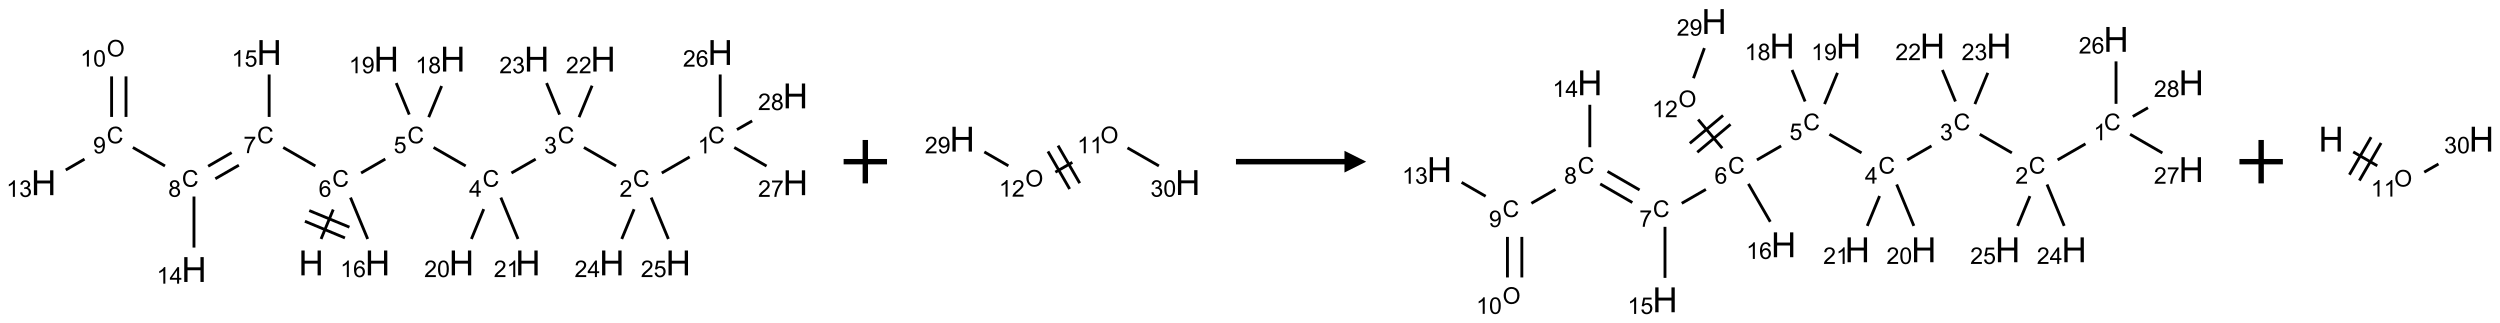 <?xml version="1.0" encoding="UTF-8"?>
<svg xmlns="http://www.w3.org/2000/svg" xmlns:xlink="http://www.w3.org/1999/xlink" width="1152" height="149" viewBox="0 0 1152 149">
<defs>
<g>
<g id="glyph-0-0">
<path d="M 2 0 L 2 -10 L 10 -10 L 10 0 Z M 2.25 -0.25 L 9.75 -0.25 L 9.75 -9.75 L 2.25 -9.75 Z M 2.25 -0.25 "/>
</g>
<g id="glyph-0-1">
<path d="M 1.281 0 L 1.281 -11.453 L 2.797 -11.453 L 2.797 -6.75 L 8.75 -6.75 L 8.75 -11.453 L 10.266 -11.453 L 10.266 0 L 8.75 0 L 8.75 -5.398 L 2.797 -5.398 L 2.797 0 Z M 1.281 0 "/>
</g>
<g id="glyph-1-0">
<path d="M 1.332 0 L 1.332 -6.668 L 6.668 -6.668 L 6.668 0 Z M 1.5 -0.168 L 6.5 -0.168 L 6.5 -6.5 L 1.5 -6.5 Z M 1.5 -0.168 "/>
</g>
<g id="glyph-1-1">
<path d="M 6.27 -2.676 L 7.281 -2.422 C 7.07 -1.594 6.688 -0.961 6.137 -0.523 C 5.586 -0.086 4.914 0.129 4.121 0.129 C 3.297 0.129 2.629 -0.039 2.113 -0.371 C 1.598 -0.707 1.203 -1.191 0.934 -1.828 C 0.664 -2.465 0.531 -3.145 0.531 -3.875 C 0.531 -4.672 0.684 -5.363 0.988 -5.957 C 1.293 -6.547 1.723 -6.996 2.285 -7.305 C 2.844 -7.613 3.461 -7.766 4.137 -7.766 C 4.898 -7.766 5.543 -7.57 6.062 -7.184 C 6.582 -6.793 6.945 -6.246 7.152 -5.543 L 6.156 -5.309 C 5.98 -5.863 5.723 -6.266 5.387 -6.52 C 5.051 -6.773 4.625 -6.902 4.113 -6.902 C 3.527 -6.902 3.039 -6.762 2.645 -6.48 C 2.25 -6.199 1.973 -5.82 1.812 -5.348 C 1.652 -4.871 1.574 -4.383 1.574 -3.879 C 1.574 -3.23 1.668 -2.664 1.855 -2.18 C 2.047 -1.695 2.34 -1.332 2.738 -1.094 C 3.137 -0.855 3.57 -0.734 4.035 -0.734 C 4.602 -0.734 5.082 -0.898 5.473 -1.223 C 5.867 -1.551 6.133 -2.035 6.27 -2.676 Z M 6.27 -2.676 "/>
</g>
<g id="glyph-1-2">
<path d="M 5.309 -5.766 L 4.375 -5.691 C 4.293 -6.059 4.172 -6.328 4.02 -6.496 C 3.766 -6.762 3.453 -6.895 3.082 -6.895 C 2.785 -6.895 2.523 -6.812 2.297 -6.645 C 2 -6.43 1.77 -6.117 1.598 -5.703 C 1.43 -5.289 1.34 -4.703 1.332 -3.938 C 1.559 -4.281 1.836 -4.535 2.16 -4.703 C 2.488 -4.871 2.828 -4.953 3.188 -4.953 C 3.812 -4.953 4.344 -4.723 4.785 -4.262 C 5.223 -3.801 5.441 -3.207 5.441 -2.48 C 5.441 -2 5.34 -1.555 5.133 -1.145 C 4.926 -0.73 4.641 -0.418 4.281 -0.199 C 3.922 0.02 3.512 0.129 3.051 0.129 C 2.27 0.129 1.633 -0.156 1.141 -0.73 C 0.648 -1.305 0.402 -2.254 0.402 -3.574 C 0.402 -5.051 0.672 -6.121 1.219 -6.793 C 1.695 -7.375 2.336 -7.668 3.141 -7.668 C 3.742 -7.668 4.234 -7.5 4.617 -7.16 C 5 -6.824 5.23 -6.359 5.309 -5.766 Z M 1.48 -2.473 C 1.48 -2.152 1.547 -1.844 1.684 -1.547 C 1.82 -1.25 2.016 -1.027 2.262 -0.871 C 2.508 -0.719 2.766 -0.641 3.035 -0.641 C 3.434 -0.641 3.773 -0.801 4.059 -1.121 C 4.344 -1.441 4.484 -1.875 4.484 -2.422 C 4.484 -2.949 4.344 -3.367 4.062 -3.668 C 3.781 -3.973 3.426 -4.125 3 -4.125 C 2.578 -4.125 2.219 -3.973 1.922 -3.668 C 1.625 -3.363 1.48 -2.969 1.48 -2.473 Z M 1.48 -2.473 "/>
</g>
<g id="glyph-1-3">
<path d="M 0.441 -2 L 1.426 -2.082 C 1.5 -1.605 1.668 -1.242 1.934 -1.004 C 2.199 -0.762 2.52 -0.641 2.895 -0.641 C 3.348 -0.641 3.73 -0.812 4.043 -1.152 C 4.355 -1.492 4.512 -1.941 4.512 -2.504 C 4.512 -3.039 4.359 -3.461 4.059 -3.77 C 3.758 -4.078 3.367 -4.234 2.879 -4.234 C 2.578 -4.234 2.305 -4.164 2.062 -4.027 C 1.82 -3.891 1.629 -3.715 1.488 -3.496 L 0.609 -3.609 L 1.348 -7.531 L 5.145 -7.531 L 5.145 -6.637 L 2.098 -6.637 L 1.688 -4.582 C 2.145 -4.902 2.625 -5.062 3.129 -5.062 C 3.797 -5.062 4.359 -4.832 4.816 -4.371 C 5.277 -3.91 5.504 -3.312 5.504 -2.59 C 5.504 -1.898 5.305 -1.301 4.902 -0.797 C 4.41 -0.18 3.742 0.129 2.895 0.129 C 2.199 0.129 1.633 -0.062 1.195 -0.453 C 0.758 -0.844 0.504 -1.359 0.441 -2 Z M 0.441 -2 "/>
</g>
<g id="glyph-1-4">
<path d="M 3.449 0 L 3.449 -1.828 L 0.137 -1.828 L 0.137 -2.688 L 3.621 -7.637 L 4.387 -7.637 L 4.387 -2.688 L 5.418 -2.688 L 5.418 -1.828 L 4.387 -1.828 L 4.387 0 Z M 3.449 -2.688 L 3.449 -6.129 L 1.059 -2.688 Z M 3.449 -2.688 "/>
</g>
<g id="glyph-1-5">
<path d="M 0.449 -2.016 L 1.387 -2.141 C 1.492 -1.609 1.676 -1.227 1.934 -0.992 C 2.191 -0.758 2.508 -0.641 2.879 -0.641 C 3.32 -0.641 3.695 -0.793 3.996 -1.098 C 4.301 -1.402 4.453 -1.781 4.453 -2.234 C 4.453 -2.664 4.312 -3.02 4.031 -3.301 C 3.75 -3.578 3.391 -3.719 2.957 -3.719 C 2.781 -3.719 2.562 -3.684 2.297 -3.613 L 2.402 -4.438 C 2.465 -4.43 2.516 -4.426 2.551 -4.426 C 2.949 -4.426 3.312 -4.531 3.629 -4.738 C 3.949 -4.949 4.109 -5.27 4.109 -5.703 C 4.109 -6.047 3.992 -6.332 3.762 -6.559 C 3.527 -6.785 3.227 -6.895 2.859 -6.895 C 2.496 -6.895 2.191 -6.781 1.949 -6.551 C 1.707 -6.324 1.547 -5.98 1.48 -5.52 L 0.543 -5.688 C 0.656 -6.316 0.918 -6.805 1.324 -7.148 C 1.73 -7.492 2.234 -7.668 2.84 -7.668 C 3.254 -7.668 3.641 -7.578 3.988 -7.398 C 4.34 -7.219 4.609 -6.977 4.793 -6.668 C 4.98 -6.359 5.074 -6.031 5.074 -5.684 C 5.074 -5.352 4.984 -5.051 4.809 -4.781 C 4.629 -4.512 4.367 -4.297 4.02 -4.137 C 4.473 -4.031 4.824 -3.816 5.074 -3.488 C 5.324 -3.16 5.449 -2.75 5.449 -2.254 C 5.449 -1.59 5.203 -1.023 4.719 -0.559 C 4.234 -0.098 3.617 0.137 2.875 0.137 C 2.203 0.137 1.648 -0.062 1.207 -0.465 C 0.762 -0.863 0.512 -1.379 0.449 -2.016 Z M 0.449 -2.016 "/>
</g>
<g id="glyph-1-6">
<path d="M 5.371 -0.902 L 5.371 0 L 0.324 0 C 0.316 -0.227 0.352 -0.441 0.434 -0.652 C 0.562 -0.996 0.766 -1.332 1.051 -1.668 C 1.332 -2 1.742 -2.387 2.277 -2.824 C 3.105 -3.504 3.668 -4.043 3.957 -4.441 C 4.25 -4.84 4.395 -5.215 4.395 -5.566 C 4.395 -5.938 4.262 -6.254 3.996 -6.508 C 3.73 -6.762 3.387 -6.891 2.957 -6.891 C 2.508 -6.891 2.145 -6.754 1.875 -6.484 C 1.605 -6.215 1.469 -5.84 1.465 -5.359 L 0.5 -5.457 C 0.566 -6.176 0.812 -6.727 1.246 -7.102 C 1.676 -7.477 2.254 -7.668 2.98 -7.668 C 3.711 -7.668 4.293 -7.465 4.719 -7.059 C 5.145 -6.652 5.359 -6.148 5.359 -5.547 C 5.359 -5.242 5.297 -4.941 5.172 -4.645 C 5.047 -4.352 4.84 -4.039 4.551 -3.715 C 4.262 -3.387 3.777 -2.938 3.105 -2.371 C 2.543 -1.898 2.18 -1.578 2.02 -1.41 C 1.859 -1.242 1.73 -1.07 1.625 -0.902 Z M 5.371 -0.902 "/>
</g>
<g id="glyph-1-7">
<path d="M 3.973 0 L 3.035 0 L 3.035 -5.973 C 2.809 -5.758 2.516 -5.543 2.148 -5.328 C 1.781 -5.113 1.453 -4.953 1.16 -4.844 L 1.16 -5.75 C 1.684 -5.996 2.145 -6.297 2.535 -6.645 C 2.93 -6.996 3.207 -7.336 3.371 -7.668 L 3.973 -7.668 Z M 3.973 0 "/>
</g>
<g id="glyph-1-8">
<path d="M 0.504 -6.637 L 0.504 -7.535 L 5.449 -7.535 L 5.449 -6.809 C 4.961 -6.289 4.48 -5.602 4.004 -4.746 C 3.527 -3.887 3.156 -3.004 2.895 -2.098 C 2.707 -1.461 2.59 -0.762 2.535 0 L 1.574 0 C 1.582 -0.602 1.703 -1.328 1.926 -2.176 C 2.152 -3.027 2.477 -3.848 2.898 -4.637 C 3.32 -5.426 3.77 -6.094 4.246 -6.637 Z M 0.504 -6.637 "/>
</g>
<g id="glyph-1-9">
<path d="M 1.887 -4.141 C 1.496 -4.281 1.207 -4.484 1.02 -4.75 C 0.832 -5.016 0.738 -5.328 0.738 -5.699 C 0.738 -6.254 0.938 -6.719 1.34 -7.098 C 1.738 -7.477 2.27 -7.668 2.934 -7.668 C 3.598 -7.668 4.137 -7.473 4.543 -7.086 C 4.949 -6.699 5.152 -6.227 5.152 -5.672 C 5.152 -5.316 5.059 -5.008 4.871 -4.746 C 4.688 -4.484 4.406 -4.281 4.027 -4.141 C 4.496 -3.988 4.852 -3.742 5.098 -3.402 C 5.34 -3.062 5.465 -2.656 5.465 -2.184 C 5.465 -1.531 5.234 -0.98 4.77 -0.535 C 4.309 -0.09 3.703 0.129 2.949 0.129 C 2.195 0.129 1.586 -0.094 1.125 -0.539 C 0.664 -0.984 0.434 -1.543 0.434 -2.207 C 0.434 -2.703 0.559 -3.121 0.809 -3.457 C 1.062 -3.793 1.422 -4.02 1.887 -4.141 Z M 1.699 -5.73 C 1.699 -5.367 1.812 -5.074 2.047 -4.844 C 2.281 -4.613 2.582 -4.5 2.953 -4.5 C 3.312 -4.5 3.609 -4.613 3.84 -4.84 C 4.07 -5.066 4.188 -5.348 4.188 -5.676 C 4.188 -6.02 4.07 -6.309 3.832 -6.543 C 3.594 -6.777 3.297 -6.895 2.941 -6.895 C 2.586 -6.895 2.289 -6.781 2.051 -6.551 C 1.816 -6.324 1.699 -6.047 1.699 -5.73 Z M 1.395 -2.203 C 1.395 -1.938 1.461 -1.676 1.586 -1.426 C 1.711 -1.176 1.902 -0.984 2.152 -0.848 C 2.402 -0.711 2.672 -0.641 2.957 -0.641 C 3.406 -0.641 3.777 -0.785 4.066 -1.074 C 4.359 -1.363 4.504 -1.727 4.504 -2.172 C 4.504 -2.625 4.355 -2.996 4.055 -3.293 C 3.754 -3.586 3.379 -3.734 2.926 -3.734 C 2.484 -3.734 2.121 -3.59 1.832 -3.297 C 1.543 -3.004 1.395 -2.641 1.395 -2.203 Z M 1.395 -2.203 "/>
</g>
<g id="glyph-1-10">
<path d="M 0.441 -3.766 C 0.441 -4.668 0.535 -5.395 0.723 -5.945 C 0.906 -6.496 1.184 -6.922 1.551 -7.219 C 1.918 -7.516 2.375 -7.668 2.934 -7.668 C 3.344 -7.668 3.703 -7.586 4.012 -7.418 C 4.32 -7.254 4.574 -7.016 4.777 -6.707 C 4.977 -6.395 5.137 -6.016 5.25 -5.57 C 5.363 -5.125 5.422 -4.523 5.422 -3.766 C 5.422 -2.871 5.328 -2.148 5.145 -1.598 C 4.961 -1.047 4.688 -0.621 4.32 -0.32 C 3.953 -0.02 3.492 0.129 2.934 0.129 C 2.195 0.129 1.617 -0.133 1.199 -0.66 C 0.695 -1.297 0.441 -2.332 0.441 -3.766 Z M 1.406 -3.766 C 1.406 -2.512 1.555 -1.68 1.848 -1.262 C 2.141 -0.848 2.5 -0.641 2.934 -0.641 C 3.363 -0.641 3.727 -0.848 4.02 -1.266 C 4.312 -1.684 4.457 -2.516 4.457 -3.766 C 4.457 -5.023 4.312 -5.859 4.02 -6.27 C 3.727 -6.684 3.359 -6.891 2.922 -6.891 C 2.492 -6.891 2.148 -6.707 1.891 -6.344 C 1.566 -5.879 1.406 -5.02 1.406 -3.766 Z M 1.406 -3.766 "/>
</g>
<g id="glyph-1-11">
<path d="M 0.582 -1.766 L 1.484 -1.848 C 1.562 -1.426 1.707 -1.117 1.922 -0.926 C 2.137 -0.734 2.414 -0.641 2.75 -0.641 C 3.039 -0.641 3.289 -0.707 3.508 -0.84 C 3.727 -0.973 3.902 -1.148 4.043 -1.367 C 4.18 -1.586 4.297 -1.887 4.391 -2.262 C 4.484 -2.637 4.531 -3.016 4.531 -3.406 C 4.531 -3.449 4.531 -3.512 4.527 -3.594 C 4.34 -3.297 4.082 -3.055 3.758 -2.867 C 3.434 -2.68 3.082 -2.59 2.703 -2.59 C 2.07 -2.59 1.535 -2.816 1.098 -3.277 C 0.66 -3.734 0.441 -4.34 0.441 -5.09 C 0.441 -5.863 0.672 -6.484 1.129 -6.957 C 1.586 -7.43 2.156 -7.668 2.844 -7.668 C 3.34 -7.668 3.793 -7.531 4.207 -7.266 C 4.617 -7 4.93 -6.617 5.145 -6.121 C 5.355 -5.629 5.465 -4.91 5.465 -3.973 C 5.465 -2.996 5.359 -2.223 5.145 -1.645 C 4.934 -1.066 4.617 -0.625 4.199 -0.324 C 3.781 -0.02 3.293 0.129 2.73 0.129 C 2.133 0.129 1.645 -0.035 1.266 -0.367 C 0.887 -0.699 0.66 -1.164 0.582 -1.766 Z M 4.422 -5.137 C 4.422 -5.676 4.277 -6.102 3.992 -6.418 C 3.707 -6.734 3.359 -6.891 2.957 -6.891 C 2.543 -6.891 2.18 -6.719 1.871 -6.379 C 1.562 -6.039 1.406 -5.598 1.406 -5.059 C 1.406 -4.57 1.555 -4.176 1.848 -3.871 C 2.141 -3.566 2.5 -3.418 2.934 -3.418 C 3.367 -3.418 3.723 -3.57 4.004 -3.871 C 4.281 -4.176 4.422 -4.598 4.422 -5.137 Z M 4.422 -5.137 "/>
</g>
<g id="glyph-1-12">
<path d="M 0.516 -3.719 C 0.516 -4.984 0.855 -5.977 1.535 -6.695 C 2.215 -7.414 3.094 -7.77 4.172 -7.77 C 4.875 -7.77 5.512 -7.602 6.078 -7.266 C 6.645 -6.93 7.074 -6.461 7.371 -5.855 C 7.668 -5.254 7.816 -4.57 7.816 -3.809 C 7.816 -3.035 7.66 -2.34 7.348 -1.73 C 7.035 -1.117 6.594 -0.656 6.02 -0.34 C 5.449 -0.027 4.828 0.129 4.168 0.129 C 3.449 0.129 2.805 -0.043 2.238 -0.391 C 1.672 -0.738 1.246 -1.211 0.953 -1.812 C 0.66 -2.414 0.516 -3.047 0.516 -3.719 Z M 1.559 -3.703 C 1.559 -2.781 1.805 -2.059 2.301 -1.527 C 2.793 -1 3.414 -0.734 4.16 -0.734 C 4.922 -0.734 5.547 -1 6.039 -1.535 C 6.531 -2.07 6.777 -2.828 6.777 -3.812 C 6.777 -4.434 6.672 -4.977 6.461 -5.441 C 6.25 -5.902 5.945 -6.262 5.539 -6.52 C 5.133 -6.773 4.68 -6.902 4.176 -6.902 C 3.461 -6.902 2.848 -6.656 2.332 -6.164 C 1.816 -5.672 1.559 -4.852 1.559 -3.703 Z M 1.559 -3.703 "/>
</g>
</g>
</defs>
<path fill="none" stroke-width="0.033" stroke-linecap="butt" stroke-linejoin="miter" stroke="rgb(0%, 0%, 0%)" stroke-opacity="1" stroke-miterlimit="10" d="M 3.196 2.148 L 3.336 1.809 " transform="matrix(40, 0, 0, 40, 20.107, 24.201)"/>
<path fill="none" stroke-width="0.033" stroke-linecap="butt" stroke-linejoin="miter" stroke="rgb(0%, 0%, 0%)" stroke-opacity="1" stroke-miterlimit="10" d="M 3.523 2.012 L 3.06 1.821 " transform="matrix(40, 0, 0, 40, 20.107, 24.201)"/>
<path fill="none" stroke-width="0.033" stroke-linecap="butt" stroke-linejoin="miter" stroke="rgb(0%, 0%, 0%)" stroke-opacity="1" stroke-miterlimit="10" d="M 3.471 2.136 L 3.01 1.944 " transform="matrix(40, 0, 0, 40, 20.107, 24.201)"/>
<path fill="none" stroke-width="0.033" stroke-linecap="butt" stroke-linejoin="miter" stroke="rgb(0%, 0%, 0%)" stroke-opacity="1" stroke-miterlimit="10" d="M 3.657 1.388 L 3.936 1.227 " transform="matrix(40, 0, 0, 40, 20.107, 24.201)"/>
<path fill="none" stroke-width="0.033" stroke-linecap="butt" stroke-linejoin="miter" stroke="rgb(0%, 0%, 0%)" stroke-opacity="1" stroke-miterlimit="10" d="M 4.492 1.094 L 4.862 1.307 " transform="matrix(40, 0, 0, 40, 20.107, 24.201)"/>
<path fill="none" stroke-width="0.033" stroke-linecap="butt" stroke-linejoin="miter" stroke="rgb(0%, 0%, 0%)" stroke-opacity="1" stroke-miterlimit="10" d="M 5.389 1.388 L 5.668 1.228 " transform="matrix(40, 0, 0, 40, 20.107, 24.201)"/>
<path fill="none" stroke-width="0.033" stroke-linecap="butt" stroke-linejoin="miter" stroke="rgb(0%, 0%, 0%)" stroke-opacity="1" stroke-miterlimit="10" d="M 6.224 1.094 L 6.594 1.307 " transform="matrix(40, 0, 0, 40, 20.107, 24.201)"/>
<path fill="none" stroke-width="0.033" stroke-linecap="butt" stroke-linejoin="miter" stroke="rgb(0%, 0%, 0%)" stroke-opacity="1" stroke-miterlimit="10" d="M 7.121 1.388 L 7.442 1.203 " transform="matrix(40, 0, 0, 40, 20.107, 24.201)"/>
<path fill="none" stroke-width="0.033" stroke-linecap="butt" stroke-linejoin="miter" stroke="rgb(0%, 0%, 0%)" stroke-opacity="1" stroke-miterlimit="10" d="M 7.794 0.742 L 7.794 0.253 " transform="matrix(40, 0, 0, 40, 20.107, 24.201)"/>
<path fill="none" stroke-width="0.033" stroke-linecap="butt" stroke-linejoin="miter" stroke="rgb(0%, 0%, 0%)" stroke-opacity="1" stroke-miterlimit="10" d="M 7.956 1.094 L 8.328 1.308 " transform="matrix(40, 0, 0, 40, 20.107, 24.201)"/>
<path fill="none" stroke-width="0.033" stroke-linecap="butt" stroke-linejoin="miter" stroke="rgb(0%, 0%, 0%)" stroke-opacity="1" stroke-miterlimit="10" d="M 7.987 0.888 L 8.162 0.788 " transform="matrix(40, 0, 0, 40, 20.107, 24.201)"/>
<path fill="none" stroke-width="0.033" stroke-linecap="butt" stroke-linejoin="miter" stroke="rgb(0%, 0%, 0%)" stroke-opacity="1" stroke-miterlimit="10" d="M 6.802 1.805 L 6.66 2.148 " transform="matrix(40, 0, 0, 40, 20.107, 24.201)"/>
<path fill="none" stroke-width="0.033" stroke-linecap="butt" stroke-linejoin="miter" stroke="rgb(0%, 0%, 0%)" stroke-opacity="1" stroke-miterlimit="10" d="M 6.999 1.671 L 7.197 2.148 " transform="matrix(40, 0, 0, 40, 20.107, 24.201)"/>
<path fill="none" stroke-width="0.033" stroke-linecap="butt" stroke-linejoin="miter" stroke="rgb(0%, 0%, 0%)" stroke-opacity="1" stroke-miterlimit="10" d="M 6.168 0.745 L 6.318 0.382 " transform="matrix(40, 0, 0, 40, 20.107, 24.201)"/>
<path fill="none" stroke-width="0.033" stroke-linecap="butt" stroke-linejoin="miter" stroke="rgb(0%, 0%, 0%)" stroke-opacity="1" stroke-miterlimit="10" d="M 5.944 0.715 L 5.794 0.352 " transform="matrix(40, 0, 0, 40, 20.107, 24.201)"/>
<path fill="none" stroke-width="0.033" stroke-linecap="butt" stroke-linejoin="miter" stroke="rgb(0%, 0%, 0%)" stroke-opacity="1" stroke-miterlimit="10" d="M 5.07 1.804 L 4.928 2.148 " transform="matrix(40, 0, 0, 40, 20.107, 24.201)"/>
<path fill="none" stroke-width="0.033" stroke-linecap="butt" stroke-linejoin="miter" stroke="rgb(0%, 0%, 0%)" stroke-opacity="1" stroke-miterlimit="10" d="M 5.267 1.671 L 5.465 2.148 " transform="matrix(40, 0, 0, 40, 20.107, 24.201)"/>
<path fill="none" stroke-width="0.033" stroke-linecap="butt" stroke-linejoin="miter" stroke="rgb(0%, 0%, 0%)" stroke-opacity="1" stroke-miterlimit="10" d="M 4.436 0.745 L 4.585 0.386 " transform="matrix(40, 0, 0, 40, 20.107, 24.201)"/>
<path fill="none" stroke-width="0.033" stroke-linecap="butt" stroke-linejoin="miter" stroke="rgb(0%, 0%, 0%)" stroke-opacity="1" stroke-miterlimit="10" d="M 4.212 0.715 L 4.062 0.352 " transform="matrix(40, 0, 0, 40, 20.107, 24.201)"/>
<path fill="none" stroke-width="0.033" stroke-linecap="butt" stroke-linejoin="miter" stroke="rgb(0%, 0%, 0%)" stroke-opacity="1" stroke-miterlimit="10" d="M 3.13 1.307 L 2.76 1.094 " transform="matrix(40, 0, 0, 40, 20.107, 24.201)"/>
<path fill="none" stroke-width="0.033" stroke-linecap="butt" stroke-linejoin="miter" stroke="rgb(0%, 0%, 0%)" stroke-opacity="1" stroke-miterlimit="10" d="M 2.166 1.153 L 1.895 1.31 " transform="matrix(40, 0, 0, 40, 20.107, 24.201)"/>
<path fill="none" stroke-width="0.033" stroke-linecap="butt" stroke-linejoin="miter" stroke="rgb(0%, 0%, 0%)" stroke-opacity="1" stroke-miterlimit="10" d="M 2.249 1.298 L 1.978 1.454 " transform="matrix(40, 0, 0, 40, 20.107, 24.201)"/>
<path fill="none" stroke-width="0.033" stroke-linecap="butt" stroke-linejoin="miter" stroke="rgb(0%, 0%, 0%)" stroke-opacity="1" stroke-miterlimit="10" d="M 1.398 1.307 L 1.028 1.094 " transform="matrix(40, 0, 0, 40, 20.107, 24.201)"/>
<path fill="none" stroke-width="0.033" stroke-linecap="butt" stroke-linejoin="miter" stroke="rgb(0%, 0%, 0%)" stroke-opacity="1" stroke-miterlimit="10" d="M 0.949 0.742 L 0.949 0.275 " transform="matrix(40, 0, 0, 40, 20.107, 24.201)"/>
<path fill="none" stroke-width="0.033" stroke-linecap="butt" stroke-linejoin="miter" stroke="rgb(0%, 0%, 0%)" stroke-opacity="1" stroke-miterlimit="10" d="M 0.783 0.742 L 0.783 0.275 " transform="matrix(40, 0, 0, 40, 20.107, 24.201)"/>
<path fill="none" stroke-width="0.033" stroke-linecap="butt" stroke-linejoin="miter" stroke="rgb(0%, 0%, 0%)" stroke-opacity="1" stroke-miterlimit="10" d="M 0.471 1.228 L 0.255 1.353 " transform="matrix(40, 0, 0, 40, 20.107, 24.201)"/>
<path fill="none" stroke-width="0.033" stroke-linecap="butt" stroke-linejoin="miter" stroke="rgb(0%, 0%, 0%)" stroke-opacity="1" stroke-miterlimit="10" d="M 1.732 1.659 L 1.732 2.247 " transform="matrix(40, 0, 0, 40, 20.107, 24.201)"/>
<path fill="none" stroke-width="0.033" stroke-linecap="butt" stroke-linejoin="miter" stroke="rgb(0%, 0%, 0%)" stroke-opacity="1" stroke-miterlimit="10" d="M 2.598 0.742 L 2.598 0.253 " transform="matrix(40, 0, 0, 40, 20.107, 24.201)"/>
<path fill="none" stroke-width="0.033" stroke-linecap="butt" stroke-linejoin="miter" stroke="rgb(0%, 0%, 0%)" stroke-opacity="1" stroke-miterlimit="10" d="M 3.535 1.671 L 3.733 2.148 " transform="matrix(40, 0, 0, 40, 20.107, 24.201)"/>
<g fill="rgb(0%, 0%, 0%)" fill-opacity="1">
<use xlink:href="#glyph-0-1" x="137.59" y="126.883"/>
</g>
<g fill="rgb(0%, 0%, 0%)" fill-opacity="1">
<use xlink:href="#glyph-1-1" x="153.078" y="86.047"/>
</g>
<g fill="rgb(0%, 0%, 0%)" fill-opacity="1">
<use xlink:href="#glyph-1-2" x="146.832" y="90.684"/>
</g>
<g fill="rgb(0%, 0%, 0%)" fill-opacity="1">
<use xlink:href="#glyph-1-1" x="187.719" y="66.047"/>
</g>
<g fill="rgb(0%, 0%, 0%)" fill-opacity="1">
<use xlink:href="#glyph-1-3" x="181.41" y="70.551"/>
</g>
<g fill="rgb(0%, 0%, 0%)" fill-opacity="1">
<use xlink:href="#glyph-1-1" x="222.359" y="86.047"/>
</g>
<g fill="rgb(0%, 0%, 0%)" fill-opacity="1">
<use xlink:href="#glyph-1-4" x="216.141" y="90.652"/>
</g>
<g fill="rgb(0%, 0%, 0%)" fill-opacity="1">
<use xlink:href="#glyph-1-1" x="257" y="66.047"/>
</g>
<g fill="rgb(0%, 0%, 0%)" fill-opacity="1">
<use xlink:href="#glyph-1-5" x="250.75" y="70.684"/>
</g>
<g fill="rgb(0%, 0%, 0%)" fill-opacity="1">
<use xlink:href="#glyph-1-1" x="291.645" y="86.047"/>
</g>
<g fill="rgb(0%, 0%, 0%)" fill-opacity="1">
<use xlink:href="#glyph-1-6" x="285.473" y="90.684"/>
</g>
<g fill="rgb(0%, 0%, 0%)" fill-opacity="1">
<use xlink:href="#glyph-1-1" x="326.285" y="66.047"/>
</g>
<g fill="rgb(0%, 0%, 0%)" fill-opacity="1">
<use xlink:href="#glyph-1-7" x="321.504" y="70.684"/>
</g>
<g fill="rgb(0%, 0%, 0%)" fill-opacity="1">
<use xlink:href="#glyph-0-1" x="326.105" y="29.93"/>
</g>
<g fill="rgb(0%, 0%, 0%)" fill-opacity="1">
<use xlink:href="#glyph-1-6" x="314.676" y="30.723"/>
<use xlink:href="#glyph-1-2" x="320.608" y="30.723"/>
</g>
<g fill="rgb(0%, 0%, 0%)" fill-opacity="1">
<use xlink:href="#glyph-0-1" x="360.746" y="89.93"/>
</g>
<g fill="rgb(0%, 0%, 0%)" fill-opacity="1">
<use xlink:href="#glyph-1-6" x="349.312" y="90.723"/>
<use xlink:href="#glyph-1-8" x="355.245" y="90.723"/>
</g>
<g fill="rgb(0%, 0%, 0%)" fill-opacity="1">
<use xlink:href="#glyph-0-1" x="360.746" y="49.93"/>
</g>
<g fill="rgb(0%, 0%, 0%)" fill-opacity="1">
<use xlink:href="#glyph-1-6" x="349.297" y="50.723"/>
<use xlink:href="#glyph-1-9" x="355.229" y="50.723"/>
</g>
<g fill="rgb(0%, 0%, 0%)" fill-opacity="1">
<use xlink:href="#glyph-0-1" x="276.156" y="126.883"/>
</g>
<g fill="rgb(0%, 0%, 0%)" fill-opacity="1">
<use xlink:href="#glyph-1-6" x="264.754" y="127.676"/>
<use xlink:href="#glyph-1-4" x="270.686" y="127.676"/>
</g>
<g fill="rgb(0%, 0%, 0%)" fill-opacity="1">
<use xlink:href="#glyph-0-1" x="306.77" y="126.883"/>
</g>
<g fill="rgb(0%, 0%, 0%)" fill-opacity="1">
<use xlink:href="#glyph-1-6" x="295.281" y="127.676"/>
<use xlink:href="#glyph-1-3" x="301.214" y="127.676"/>
</g>
<g fill="rgb(0%, 0%, 0%)" fill-opacity="1">
<use xlink:href="#glyph-0-1" x="272.129" y="32.973"/>
</g>
<g fill="rgb(0%, 0%, 0%)" fill-opacity="1">
<use xlink:href="#glyph-1-6" x="260.773" y="33.766"/>
<use xlink:href="#glyph-1-6" x="266.706" y="33.766"/>
</g>
<g fill="rgb(0%, 0%, 0%)" fill-opacity="1">
<use xlink:href="#glyph-0-1" x="241.516" y="32.973"/>
</g>
<g fill="rgb(0%, 0%, 0%)" fill-opacity="1">
<use xlink:href="#glyph-1-6" x="230.082" y="33.766"/>
<use xlink:href="#glyph-1-5" x="236.014" y="33.766"/>
</g>
<g fill="rgb(0%, 0%, 0%)" fill-opacity="1">
<use xlink:href="#glyph-0-1" x="206.875" y="126.883"/>
</g>
<g fill="rgb(0%, 0%, 0%)" fill-opacity="1">
<use xlink:href="#glyph-1-6" x="195.469" y="127.676"/>
<use xlink:href="#glyph-1-10" x="201.401" y="127.676"/>
</g>
<g fill="rgb(0%, 0%, 0%)" fill-opacity="1">
<use xlink:href="#glyph-0-1" x="237.488" y="126.883"/>
</g>
<g fill="rgb(0%, 0%, 0%)" fill-opacity="1">
<use xlink:href="#glyph-1-6" x="227.531" y="127.676"/>
<use xlink:href="#glyph-1-7" x="233.464" y="127.676"/>
</g>
<g fill="rgb(0%, 0%, 0%)" fill-opacity="1">
<use xlink:href="#glyph-0-1" x="202.848" y="32.973"/>
</g>
<g fill="rgb(0%, 0%, 0%)" fill-opacity="1">
<use xlink:href="#glyph-1-7" x="191.398" y="33.766"/>
<use xlink:href="#glyph-1-9" x="197.331" y="33.766"/>
</g>
<g fill="rgb(0%, 0%, 0%)" fill-opacity="1">
<use xlink:href="#glyph-0-1" x="172.234" y="32.973"/>
</g>
<g fill="rgb(0%, 0%, 0%)" fill-opacity="1">
<use xlink:href="#glyph-1-7" x="160.781" y="33.766"/>
<use xlink:href="#glyph-1-11" x="166.714" y="33.766"/>
</g>
<g fill="rgb(0%, 0%, 0%)" fill-opacity="1">
<use xlink:href="#glyph-1-1" x="118.438" y="66.047"/>
</g>
<g fill="rgb(0%, 0%, 0%)" fill-opacity="1">
<use xlink:href="#glyph-1-8" x="112.184" y="70.555"/>
</g>
<g fill="rgb(0%, 0%, 0%)" fill-opacity="1">
<use xlink:href="#glyph-1-1" x="83.797" y="86.047"/>
</g>
<g fill="rgb(0%, 0%, 0%)" fill-opacity="1">
<use xlink:href="#glyph-1-9" x="77.531" y="90.684"/>
</g>
<g fill="rgb(0%, 0%, 0%)" fill-opacity="1">
<use xlink:href="#glyph-1-1" x="49.156" y="66.047"/>
</g>
<g fill="rgb(0%, 0%, 0%)" fill-opacity="1">
<use xlink:href="#glyph-1-11" x="42.887" y="70.684"/>
</g>
<g fill="rgb(0%, 0%, 0%)" fill-opacity="1">
<use xlink:href="#glyph-1-12" x="49.172" y="26.051"/>
</g>
<g fill="rgb(0%, 0%, 0%)" fill-opacity="1">
<use xlink:href="#glyph-1-7" x="36.996" y="30.684"/>
<use xlink:href="#glyph-1-10" x="42.928" y="30.684"/>
</g>
<g fill="rgb(0%, 0%, 0%)" fill-opacity="1">
<use xlink:href="#glyph-0-1" x="14.336" y="89.93"/>
</g>
<g fill="rgb(0%, 0%, 0%)" fill-opacity="1">
<use xlink:href="#glyph-1-7" x="2.898" y="90.723"/>
<use xlink:href="#glyph-1-5" x="8.831" y="90.723"/>
</g>
<g fill="rgb(0%, 0%, 0%)" fill-opacity="1">
<use xlink:href="#glyph-0-1" x="83.617" y="129.93"/>
</g>
<g fill="rgb(0%, 0%, 0%)" fill-opacity="1">
<use xlink:href="#glyph-1-7" x="72.215" y="130.723"/>
<use xlink:href="#glyph-1-4" x="78.147" y="130.723"/>
</g>
<g fill="rgb(0%, 0%, 0%)" fill-opacity="1">
<use xlink:href="#glyph-0-1" x="118.258" y="29.93"/>
</g>
<g fill="rgb(0%, 0%, 0%)" fill-opacity="1">
<use xlink:href="#glyph-1-7" x="106.766" y="30.723"/>
<use xlink:href="#glyph-1-3" x="112.698" y="30.723"/>
</g>
<g fill="rgb(0%, 0%, 0%)" fill-opacity="1">
<use xlink:href="#glyph-0-1" x="168.207" y="126.883"/>
</g>
<g fill="rgb(0%, 0%, 0%)" fill-opacity="1">
<use xlink:href="#glyph-1-7" x="156.777" y="127.676"/>
<use xlink:href="#glyph-1-2" x="162.71" y="127.676"/>
</g>
<path fill="none" stroke-width="0.062" stroke-linecap="butt" stroke-linejoin="miter" stroke="rgb(0%, 0%, 0%)" stroke-opacity="1" stroke-miterlimit="10" d="M 0 0 L 0.5 0 M 0.25 -0.25 L 0.25 0.25 " transform="matrix(40, 0, 0, 40, 388.74, 74.5)"/>
<path fill="none" stroke-width="0.033" stroke-linecap="butt" stroke-linejoin="miter" stroke="rgb(0%, 0%, 0%)" stroke-opacity="1" stroke-miterlimit="10" d="M 1.269 0.267 L 1.073 0.38 " transform="matrix(40, 0, 0, 40, 443.381, 64.133)"/>
<path fill="none" stroke-width="0.033" stroke-linecap="butt" stroke-linejoin="miter" stroke="rgb(0%, 0%, 0%)" stroke-opacity="1" stroke-miterlimit="10" d="M 0.988 0.141 L 1.238 0.574 " transform="matrix(40, 0, 0, 40, 443.381, 64.133)"/>
<path fill="none" stroke-width="0.033" stroke-linecap="butt" stroke-linejoin="miter" stroke="rgb(0%, 0%, 0%)" stroke-opacity="1" stroke-miterlimit="10" d="M 1.104 0.074 L 1.354 0.507 " transform="matrix(40, 0, 0, 40, 443.381, 64.133)"/>
<path fill="none" stroke-width="0.033" stroke-linecap="butt" stroke-linejoin="miter" stroke="rgb(0%, 0%, 0%)" stroke-opacity="1" stroke-miterlimit="10" d="M 0.532 0.307 L 0.255 0.147 " transform="matrix(40, 0, 0, 40, 443.381, 64.133)"/>
<path fill="none" stroke-width="0.033" stroke-linecap="butt" stroke-linejoin="miter" stroke="rgb(0%, 0%, 0%)" stroke-opacity="1" stroke-miterlimit="10" d="M 1.904 0.1 L 2.266 0.308 " transform="matrix(40, 0, 0, 40, 443.381, 64.133)"/>
<g fill="rgb(0%, 0%, 0%)" fill-opacity="1">
<use xlink:href="#glyph-1-12" x="507.086" y="65.98"/>
</g>
<g fill="rgb(0%, 0%, 0%)" fill-opacity="1">
<use xlink:href="#glyph-1-7" x="496.359" y="70.613"/>
<use xlink:href="#glyph-1-7" x="502.292" y="70.613"/>
</g>
<g fill="rgb(0%, 0%, 0%)" fill-opacity="1">
<use xlink:href="#glyph-1-12" x="472.445" y="85.98"/>
</g>
<g fill="rgb(0%, 0%, 0%)" fill-opacity="1">
<use xlink:href="#glyph-1-7" x="460.324" y="90.613"/>
<use xlink:href="#glyph-1-6" x="466.257" y="90.613"/>
</g>
<g fill="rgb(0%, 0%, 0%)" fill-opacity="1">
<use xlink:href="#glyph-0-1" x="437.609" y="69.859"/>
</g>
<g fill="rgb(0%, 0%, 0%)" fill-opacity="1">
<use xlink:href="#glyph-1-6" x="426.16" y="70.652"/>
<use xlink:href="#glyph-1-11" x="432.092" y="70.652"/>
</g>
<g fill="rgb(0%, 0%, 0%)" fill-opacity="1">
<use xlink:href="#glyph-0-1" x="541.531" y="89.859"/>
</g>
<g fill="rgb(0%, 0%, 0%)" fill-opacity="1">
<use xlink:href="#glyph-1-5" x="530.125" y="90.652"/>
<use xlink:href="#glyph-1-10" x="536.057" y="90.652"/>
</g>
<path fill-rule="nonzero" fill="rgb(0%, 0%, 0%)" fill-opacity="1" d="M 569.531 75.75 L 619.531 75.75 L 619.531 79.5 L 629.531 74.5 L 619.531 69.5 L 619.531 73.25 L 569.531 73.25 "/>
<path fill="none" stroke-width="0.033" stroke-linecap="butt" stroke-linejoin="miter" stroke="rgb(0%, 0%, 0%)" stroke-opacity="1" stroke-miterlimit="10" d="M 7.442 1.409 L 7.121 1.594 " transform="matrix(40, 0, 0, 40, 663.307, 9.924)"/>
<path fill="none" stroke-width="0.033" stroke-linecap="butt" stroke-linejoin="miter" stroke="rgb(0%, 0%, 0%)" stroke-opacity="1" stroke-miterlimit="10" d="M 6.594 1.513 L 6.224 1.299 " transform="matrix(40, 0, 0, 40, 663.307, 9.924)"/>
<path fill="none" stroke-width="0.033" stroke-linecap="butt" stroke-linejoin="miter" stroke="rgb(0%, 0%, 0%)" stroke-opacity="1" stroke-miterlimit="10" d="M 5.668 1.433 L 5.389 1.594 " transform="matrix(40, 0, 0, 40, 663.307, 9.924)"/>
<path fill="none" stroke-width="0.033" stroke-linecap="butt" stroke-linejoin="miter" stroke="rgb(0%, 0%, 0%)" stroke-opacity="1" stroke-miterlimit="10" d="M 4.862 1.513 L 4.492 1.299 " transform="matrix(40, 0, 0, 40, 663.307, 9.924)"/>
<path fill="none" stroke-width="0.033" stroke-linecap="butt" stroke-linejoin="miter" stroke="rgb(0%, 0%, 0%)" stroke-opacity="1" stroke-miterlimit="10" d="M 3.936 1.433 L 3.657 1.594 " transform="matrix(40, 0, 0, 40, 663.307, 9.924)"/>
<path fill="none" stroke-width="0.033" stroke-linecap="butt" stroke-linejoin="miter" stroke="rgb(0%, 0%, 0%)" stroke-opacity="1" stroke-miterlimit="10" d="M 3.069 1.934 L 2.791 2.094 " transform="matrix(40, 0, 0, 40, 663.307, 9.924)"/>
<path fill="none" stroke-width="0.033" stroke-linecap="butt" stroke-linejoin="miter" stroke="rgb(0%, 0%, 0%)" stroke-opacity="1" stroke-miterlimit="10" d="M 2.305 1.94 L 1.936 1.727 " transform="matrix(40, 0, 0, 40, 663.307, 9.924)"/>
<path fill="none" stroke-width="0.033" stroke-linecap="butt" stroke-linejoin="miter" stroke="rgb(0%, 0%, 0%)" stroke-opacity="1" stroke-miterlimit="10" d="M 2.222 2.085 L 1.852 1.871 " transform="matrix(40, 0, 0, 40, 663.307, 9.924)"/>
<path fill="none" stroke-width="0.033" stroke-linecap="butt" stroke-linejoin="miter" stroke="rgb(0%, 0%, 0%)" stroke-opacity="1" stroke-miterlimit="10" d="M 1.337 1.934 L 1.059 2.094 " transform="matrix(40, 0, 0, 40, 663.307, 9.924)"/>
<path fill="none" stroke-width="0.033" stroke-linecap="butt" stroke-linejoin="miter" stroke="rgb(0%, 0%, 0%)" stroke-opacity="1" stroke-miterlimit="10" d="M 0.783 2.481 L 0.783 2.948 " transform="matrix(40, 0, 0, 40, 663.307, 9.924)"/>
<path fill="none" stroke-width="0.033" stroke-linecap="butt" stroke-linejoin="miter" stroke="rgb(0%, 0%, 0%)" stroke-opacity="1" stroke-miterlimit="10" d="M 0.949 2.481 L 0.949 2.948 " transform="matrix(40, 0, 0, 40, 663.307, 9.924)"/>
<path fill="none" stroke-width="0.033" stroke-linecap="butt" stroke-linejoin="miter" stroke="rgb(0%, 0%, 0%)" stroke-opacity="1" stroke-miterlimit="10" d="M 0.532 2.013 L 0.255 1.853 " transform="matrix(40, 0, 0, 40, 663.307, 9.924)"/>
<path fill="none" stroke-width="0.033" stroke-linecap="butt" stroke-linejoin="miter" stroke="rgb(0%, 0%, 0%)" stroke-opacity="1" stroke-miterlimit="10" d="M 1.732 1.448 L 1.732 0.959 " transform="matrix(40, 0, 0, 40, 663.307, 9.924)"/>
<path fill="none" stroke-width="0.033" stroke-linecap="butt" stroke-linejoin="miter" stroke="rgb(0%, 0%, 0%)" stroke-opacity="1" stroke-miterlimit="10" d="M 2.598 2.365 L 2.598 2.953 " transform="matrix(40, 0, 0, 40, 663.307, 9.924)"/>
<path fill="none" stroke-width="0.033" stroke-linecap="butt" stroke-linejoin="miter" stroke="rgb(0%, 0%, 0%)" stroke-opacity="1" stroke-miterlimit="10" d="M 3.257 1.459 L 2.98 1.129 " transform="matrix(40, 0, 0, 40, 663.307, 9.924)"/>
<path fill="none" stroke-width="0.033" stroke-linecap="butt" stroke-linejoin="miter" stroke="rgb(0%, 0%, 0%)" stroke-opacity="1" stroke-miterlimit="10" d="M 3.267 1.082 L 2.884 1.403 " transform="matrix(40, 0, 0, 40, 663.307, 9.924)"/>
<path fill="none" stroke-width="0.033" stroke-linecap="butt" stroke-linejoin="miter" stroke="rgb(0%, 0%, 0%)" stroke-opacity="1" stroke-miterlimit="10" d="M 3.353 1.184 L 2.97 1.506 " transform="matrix(40, 0, 0, 40, 663.307, 9.924)"/>
<path fill="none" stroke-width="0.033" stroke-linecap="butt" stroke-linejoin="miter" stroke="rgb(0%, 0%, 0%)" stroke-opacity="1" stroke-miterlimit="10" d="M 2.926 0.653 L 3.052 0.306 " transform="matrix(40, 0, 0, 40, 663.307, 9.924)"/>
<path fill="none" stroke-width="0.033" stroke-linecap="butt" stroke-linejoin="miter" stroke="rgb(0%, 0%, 0%)" stroke-opacity="1" stroke-miterlimit="10" d="M 3.559 1.87 L 3.811 2.307 " transform="matrix(40, 0, 0, 40, 663.307, 9.924)"/>
<path fill="none" stroke-width="0.033" stroke-linecap="butt" stroke-linejoin="miter" stroke="rgb(0%, 0%, 0%)" stroke-opacity="1" stroke-miterlimit="10" d="M 4.212 0.921 L 4.062 0.558 " transform="matrix(40, 0, 0, 40, 663.307, 9.924)"/>
<path fill="none" stroke-width="0.033" stroke-linecap="butt" stroke-linejoin="miter" stroke="rgb(0%, 0%, 0%)" stroke-opacity="1" stroke-miterlimit="10" d="M 4.436 0.951 L 4.585 0.591 " transform="matrix(40, 0, 0, 40, 663.307, 9.924)"/>
<path fill="none" stroke-width="0.033" stroke-linecap="butt" stroke-linejoin="miter" stroke="rgb(0%, 0%, 0%)" stroke-opacity="1" stroke-miterlimit="10" d="M 5.267 1.877 L 5.465 2.354 " transform="matrix(40, 0, 0, 40, 663.307, 9.924)"/>
<path fill="none" stroke-width="0.033" stroke-linecap="butt" stroke-linejoin="miter" stroke="rgb(0%, 0%, 0%)" stroke-opacity="1" stroke-miterlimit="10" d="M 5.07 2.01 L 4.928 2.354 " transform="matrix(40, 0, 0, 40, 663.307, 9.924)"/>
<path fill="none" stroke-width="0.033" stroke-linecap="butt" stroke-linejoin="miter" stroke="rgb(0%, 0%, 0%)" stroke-opacity="1" stroke-miterlimit="10" d="M 5.944 0.921 L 5.794 0.558 " transform="matrix(40, 0, 0, 40, 663.307, 9.924)"/>
<path fill="none" stroke-width="0.033" stroke-linecap="butt" stroke-linejoin="miter" stroke="rgb(0%, 0%, 0%)" stroke-opacity="1" stroke-miterlimit="10" d="M 6.168 0.951 L 6.317 0.591 " transform="matrix(40, 0, 0, 40, 663.307, 9.924)"/>
<path fill="none" stroke-width="0.033" stroke-linecap="butt" stroke-linejoin="miter" stroke="rgb(0%, 0%, 0%)" stroke-opacity="1" stroke-miterlimit="10" d="M 6.999 1.877 L 7.197 2.354 " transform="matrix(40, 0, 0, 40, 663.307, 9.924)"/>
<path fill="none" stroke-width="0.033" stroke-linecap="butt" stroke-linejoin="miter" stroke="rgb(0%, 0%, 0%)" stroke-opacity="1" stroke-miterlimit="10" d="M 6.802 2.011 L 6.66 2.354 " transform="matrix(40, 0, 0, 40, 663.307, 9.924)"/>
<path fill="none" stroke-width="0.033" stroke-linecap="butt" stroke-linejoin="miter" stroke="rgb(0%, 0%, 0%)" stroke-opacity="1" stroke-miterlimit="10" d="M 7.794 0.948 L 7.794 0.459 " transform="matrix(40, 0, 0, 40, 663.307, 9.924)"/>
<path fill="none" stroke-width="0.033" stroke-linecap="butt" stroke-linejoin="miter" stroke="rgb(0%, 0%, 0%)" stroke-opacity="1" stroke-miterlimit="10" d="M 7.956 1.299 L 8.328 1.514 " transform="matrix(40, 0, 0, 40, 663.307, 9.924)"/>
<path fill="none" stroke-width="0.033" stroke-linecap="butt" stroke-linejoin="miter" stroke="rgb(0%, 0%, 0%)" stroke-opacity="1" stroke-miterlimit="10" d="M 7.987 1.094 L 8.162 0.993 " transform="matrix(40, 0, 0, 40, 663.307, 9.924)"/>
<g fill="rgb(0%, 0%, 0%)" fill-opacity="1">
<use xlink:href="#glyph-1-1" x="969.484" y="60"/>
</g>
<g fill="rgb(0%, 0%, 0%)" fill-opacity="1">
<use xlink:href="#glyph-1-7" x="964.703" y="64.633"/>
</g>
<g fill="rgb(0%, 0%, 0%)" fill-opacity="1">
<use xlink:href="#glyph-1-1" x="934.844" y="80"/>
</g>
<g fill="rgb(0%, 0%, 0%)" fill-opacity="1">
<use xlink:href="#glyph-1-6" x="928.672" y="84.633"/>
</g>
<g fill="rgb(0%, 0%, 0%)" fill-opacity="1">
<use xlink:href="#glyph-1-1" x="900.199" y="60"/>
</g>
<g fill="rgb(0%, 0%, 0%)" fill-opacity="1">
<use xlink:href="#glyph-1-5" x="893.949" y="64.633"/>
</g>
<g fill="rgb(0%, 0%, 0%)" fill-opacity="1">
<use xlink:href="#glyph-1-1" x="865.559" y="80"/>
</g>
<g fill="rgb(0%, 0%, 0%)" fill-opacity="1">
<use xlink:href="#glyph-1-4" x="859.34" y="84.602"/>
</g>
<g fill="rgb(0%, 0%, 0%)" fill-opacity="1">
<use xlink:href="#glyph-1-1" x="830.918" y="60"/>
</g>
<g fill="rgb(0%, 0%, 0%)" fill-opacity="1">
<use xlink:href="#glyph-1-3" x="824.609" y="64.5"/>
</g>
<g fill="rgb(0%, 0%, 0%)" fill-opacity="1">
<use xlink:href="#glyph-1-1" x="796.277" y="80"/>
</g>
<g fill="rgb(0%, 0%, 0%)" fill-opacity="1">
<use xlink:href="#glyph-1-2" x="790.031" y="84.633"/>
</g>
<g fill="rgb(0%, 0%, 0%)" fill-opacity="1">
<use xlink:href="#glyph-1-1" x="761.637" y="100"/>
</g>
<g fill="rgb(0%, 0%, 0%)" fill-opacity="1">
<use xlink:href="#glyph-1-8" x="755.383" y="104.504"/>
</g>
<g fill="rgb(0%, 0%, 0%)" fill-opacity="1">
<use xlink:href="#glyph-1-1" x="726.996" y="80"/>
</g>
<g fill="rgb(0%, 0%, 0%)" fill-opacity="1">
<use xlink:href="#glyph-1-9" x="720.73" y="84.633"/>
</g>
<g fill="rgb(0%, 0%, 0%)" fill-opacity="1">
<use xlink:href="#glyph-1-1" x="692.355" y="100"/>
</g>
<g fill="rgb(0%, 0%, 0%)" fill-opacity="1">
<use xlink:href="#glyph-1-11" x="686.086" y="104.633"/>
</g>
<g fill="rgb(0%, 0%, 0%)" fill-opacity="1">
<use xlink:href="#glyph-1-12" x="692.371" y="140.004"/>
</g>
<g fill="rgb(0%, 0%, 0%)" fill-opacity="1">
<use xlink:href="#glyph-1-7" x="680.195" y="144.633"/>
<use xlink:href="#glyph-1-10" x="686.128" y="144.633"/>
</g>
<g fill="rgb(0%, 0%, 0%)" fill-opacity="1">
<use xlink:href="#glyph-0-1" x="657.535" y="83.883"/>
</g>
<g fill="rgb(0%, 0%, 0%)" fill-opacity="1">
<use xlink:href="#glyph-1-7" x="646.098" y="84.672"/>
<use xlink:href="#glyph-1-5" x="652.03" y="84.672"/>
</g>
<g fill="rgb(0%, 0%, 0%)" fill-opacity="1">
<use xlink:href="#glyph-0-1" x="726.816" y="43.883"/>
</g>
<g fill="rgb(0%, 0%, 0%)" fill-opacity="1">
<use xlink:href="#glyph-1-7" x="715.414" y="44.672"/>
<use xlink:href="#glyph-1-4" x="721.346" y="44.672"/>
</g>
<g fill="rgb(0%, 0%, 0%)" fill-opacity="1">
<use xlink:href="#glyph-0-1" x="761.457" y="143.883"/>
</g>
<g fill="rgb(0%, 0%, 0%)" fill-opacity="1">
<use xlink:href="#glyph-1-7" x="749.965" y="144.672"/>
<use xlink:href="#glyph-1-3" x="755.897" y="144.672"/>
</g>
<g fill="rgb(0%, 0%, 0%)" fill-opacity="1">
<use xlink:href="#glyph-1-12" x="773.406" y="49.359"/>
</g>
<g fill="rgb(0%, 0%, 0%)" fill-opacity="1">
<use xlink:href="#glyph-1-7" x="761.281" y="53.992"/>
<use xlink:href="#glyph-1-6" x="767.214" y="53.992"/>
</g>
<g fill="rgb(0%, 0%, 0%)" fill-opacity="1">
<use xlink:href="#glyph-0-1" x="784.066" y="15.652"/>
</g>
<g fill="rgb(0%, 0%, 0%)" fill-opacity="1">
<use xlink:href="#glyph-1-6" x="772.621" y="16.445"/>
<use xlink:href="#glyph-1-11" x="778.553" y="16.445"/>
</g>
<g fill="rgb(0%, 0%, 0%)" fill-opacity="1">
<use xlink:href="#glyph-0-1" x="816.098" y="118.523"/>
</g>
<g fill="rgb(0%, 0%, 0%)" fill-opacity="1">
<use xlink:href="#glyph-1-7" x="804.668" y="119.312"/>
<use xlink:href="#glyph-1-2" x="810.6" y="119.312"/>
</g>
<g fill="rgb(0%, 0%, 0%)" fill-opacity="1">
<use xlink:href="#glyph-0-1" x="815.434" y="26.926"/>
</g>
<g fill="rgb(0%, 0%, 0%)" fill-opacity="1">
<use xlink:href="#glyph-1-7" x="803.98" y="27.719"/>
<use xlink:href="#glyph-1-9" x="809.913" y="27.719"/>
</g>
<g fill="rgb(0%, 0%, 0%)" fill-opacity="1">
<use xlink:href="#glyph-0-1" x="846.047" y="26.926"/>
</g>
<g fill="rgb(0%, 0%, 0%)" fill-opacity="1">
<use xlink:href="#glyph-1-7" x="834.598" y="27.719"/>
<use xlink:href="#glyph-1-11" x="840.53" y="27.719"/>
</g>
<g fill="rgb(0%, 0%, 0%)" fill-opacity="1">
<use xlink:href="#glyph-0-1" x="880.688" y="120.836"/>
</g>
<g fill="rgb(0%, 0%, 0%)" fill-opacity="1">
<use xlink:href="#glyph-1-6" x="869.281" y="121.629"/>
<use xlink:href="#glyph-1-10" x="875.214" y="121.629"/>
</g>
<g fill="rgb(0%, 0%, 0%)" fill-opacity="1">
<use xlink:href="#glyph-0-1" x="850.074" y="120.836"/>
</g>
<g fill="rgb(0%, 0%, 0%)" fill-opacity="1">
<use xlink:href="#glyph-1-6" x="840.113" y="121.629"/>
<use xlink:href="#glyph-1-7" x="846.046" y="121.629"/>
</g>
<g fill="rgb(0%, 0%, 0%)" fill-opacity="1">
<use xlink:href="#glyph-0-1" x="884.715" y="26.926"/>
</g>
<g fill="rgb(0%, 0%, 0%)" fill-opacity="1">
<use xlink:href="#glyph-1-6" x="873.359" y="27.719"/>
<use xlink:href="#glyph-1-6" x="879.292" y="27.719"/>
</g>
<g fill="rgb(0%, 0%, 0%)" fill-opacity="1">
<use xlink:href="#glyph-0-1" x="915.328" y="26.926"/>
</g>
<g fill="rgb(0%, 0%, 0%)" fill-opacity="1">
<use xlink:href="#glyph-1-6" x="903.895" y="27.719"/>
<use xlink:href="#glyph-1-5" x="909.827" y="27.719"/>
</g>
<g fill="rgb(0%, 0%, 0%)" fill-opacity="1">
<use xlink:href="#glyph-0-1" x="949.969" y="120.836"/>
</g>
<g fill="rgb(0%, 0%, 0%)" fill-opacity="1">
<use xlink:href="#glyph-1-6" x="938.57" y="121.629"/>
<use xlink:href="#glyph-1-4" x="944.503" y="121.629"/>
</g>
<g fill="rgb(0%, 0%, 0%)" fill-opacity="1">
<use xlink:href="#glyph-0-1" x="919.355" y="120.836"/>
</g>
<g fill="rgb(0%, 0%, 0%)" fill-opacity="1">
<use xlink:href="#glyph-1-6" x="907.867" y="121.629"/>
<use xlink:href="#glyph-1-3" x="913.799" y="121.629"/>
</g>
<g fill="rgb(0%, 0%, 0%)" fill-opacity="1">
<use xlink:href="#glyph-0-1" x="969.305" y="23.883"/>
</g>
<g fill="rgb(0%, 0%, 0%)" fill-opacity="1">
<use xlink:href="#glyph-1-6" x="957.875" y="24.672"/>
<use xlink:href="#glyph-1-2" x="963.807" y="24.672"/>
</g>
<g fill="rgb(0%, 0%, 0%)" fill-opacity="1">
<use xlink:href="#glyph-0-1" x="1003.945" y="83.883"/>
</g>
<g fill="rgb(0%, 0%, 0%)" fill-opacity="1">
<use xlink:href="#glyph-1-6" x="992.512" y="84.672"/>
<use xlink:href="#glyph-1-8" x="998.444" y="84.672"/>
</g>
<g fill="rgb(0%, 0%, 0%)" fill-opacity="1">
<use xlink:href="#glyph-0-1" x="1003.945" y="43.883"/>
</g>
<g fill="rgb(0%, 0%, 0%)" fill-opacity="1">
<use xlink:href="#glyph-1-6" x="992.496" y="44.672"/>
<use xlink:href="#glyph-1-9" x="998.428" y="44.672"/>
</g>
<path fill="none" stroke-width="0.062" stroke-linecap="butt" stroke-linejoin="miter" stroke="rgb(0%, 0%, 0%)" stroke-opacity="1" stroke-miterlimit="10" d="M -0 0 L 0.5 0 M 0.25 -0.25 L 0.25 0.25 " transform="matrix(40, 0, 0, 40, 1031.939, 74.5)"/>
<path fill="none" stroke-width="0.033" stroke-linecap="butt" stroke-linejoin="miter" stroke="rgb(0%, 0%, 0%)" stroke-opacity="1" stroke-miterlimit="10" d="M 0.255 0.147 L 0.532 0.307 " transform="matrix(40, 0, 0, 40, 1074.166, 64.123)"/>
<path fill="none" stroke-width="0.033" stroke-linecap="butt" stroke-linejoin="miter" stroke="rgb(0%, 0%, 0%)" stroke-opacity="1" stroke-miterlimit="10" d="M 0.326 0.477 L 0.576 0.044 " transform="matrix(40, 0, 0, 40, 1074.166, 64.123)"/>
<path fill="none" stroke-width="0.033" stroke-linecap="butt" stroke-linejoin="miter" stroke="rgb(0%, 0%, 0%)" stroke-opacity="1" stroke-miterlimit="10" d="M 0.211 0.41 L 0.461 -0.023 " transform="matrix(40, 0, 0, 40, 1074.166, 64.123)"/>
<path fill="none" stroke-width="0.033" stroke-linecap="butt" stroke-linejoin="miter" stroke="rgb(0%, 0%, 0%)" stroke-opacity="1" stroke-miterlimit="10" d="M 1.073 0.38 L 1.237 0.286 " transform="matrix(40, 0, 0, 40, 1074.166, 64.123)"/>
<g fill="rgb(0%, 0%, 0%)" fill-opacity="1">
<use xlink:href="#glyph-0-1" x="1068.395" y="69.852"/>
</g>
<g fill="rgb(0%, 0%, 0%)" fill-opacity="1">
<use xlink:href="#glyph-1-12" x="1103.23" y="85.973"/>
</g>
<g fill="rgb(0%, 0%, 0%)" fill-opacity="1">
<use xlink:href="#glyph-1-7" x="1092.504" y="90.605"/>
<use xlink:href="#glyph-1-7" x="1098.436" y="90.605"/>
</g>
<g fill="rgb(0%, 0%, 0%)" fill-opacity="1">
<use xlink:href="#glyph-0-1" x="1137.676" y="69.852"/>
</g>
<g fill="rgb(0%, 0%, 0%)" fill-opacity="1">
<use xlink:href="#glyph-1-5" x="1126.27" y="70.645"/>
<use xlink:href="#glyph-1-10" x="1132.202" y="70.645"/>
</g>
</svg>
